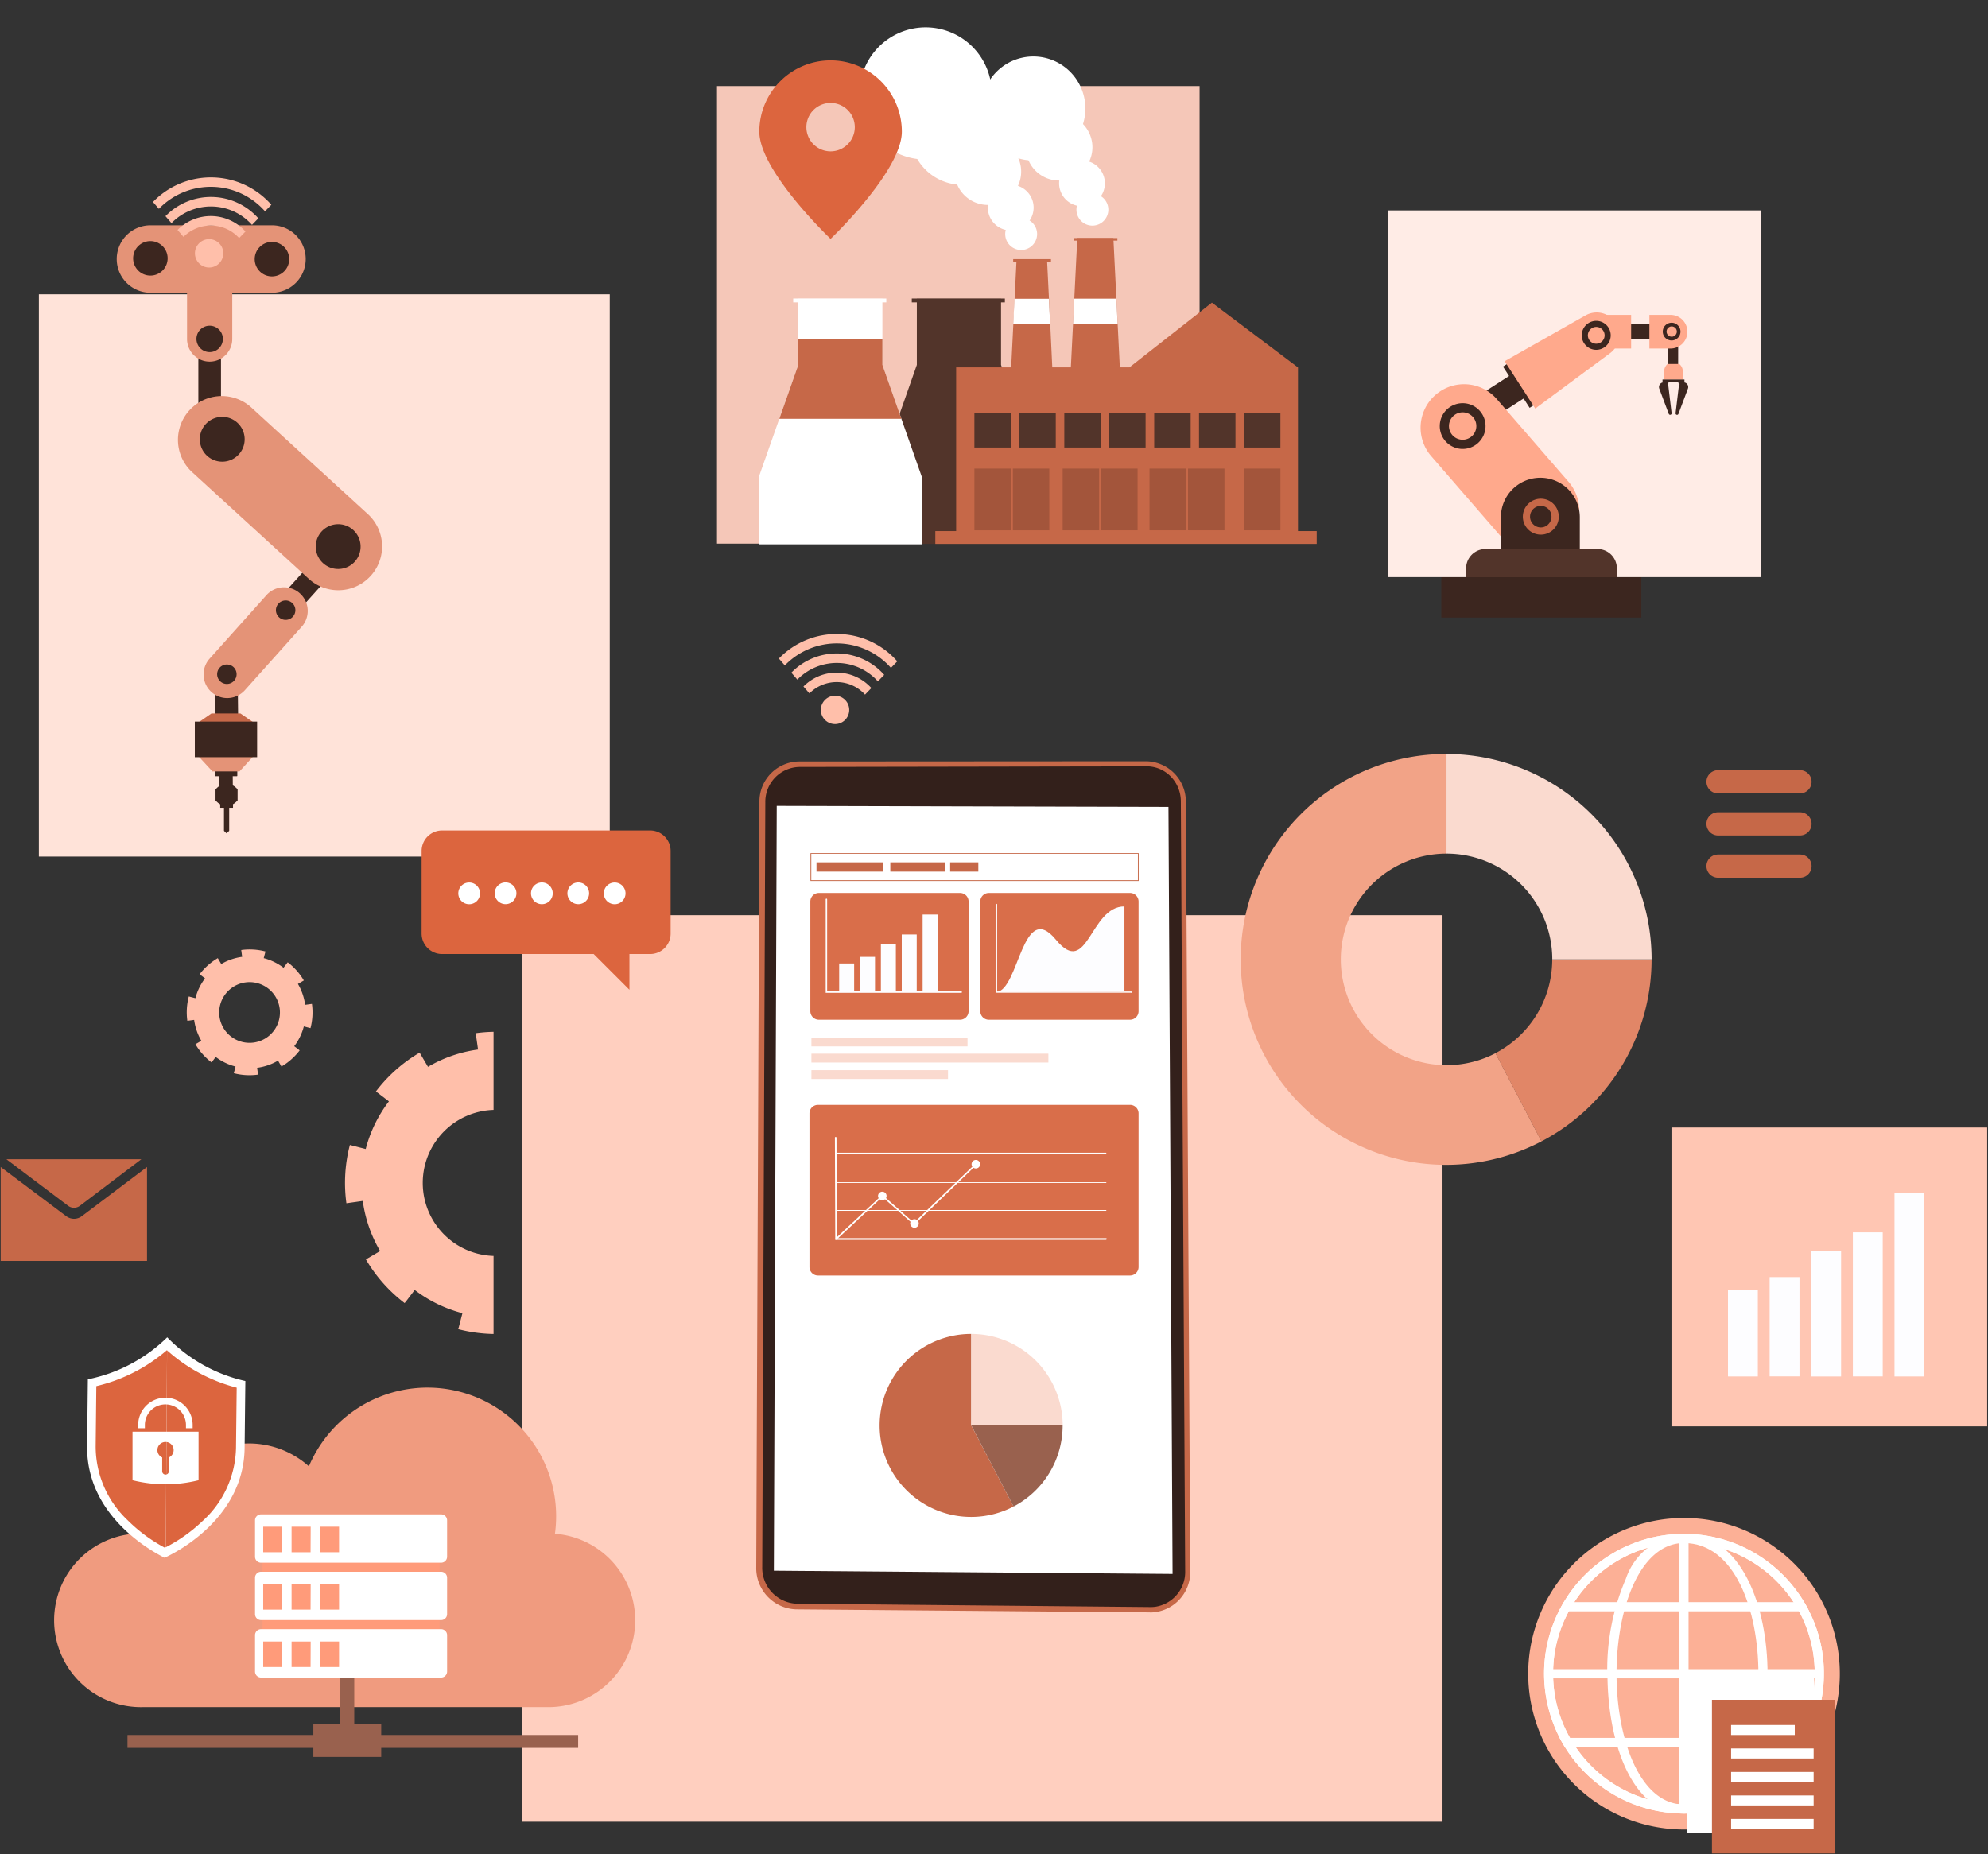 <svg xmlns="http://www.w3.org/2000/svg" xmlns:xlink="http://www.w3.org/1999/xlink" width="85.644" height="79.895" viewBox="0 0 85.644 79.895">
  <rect x="0" y="0" width="85.644" height="79.895" fill="#333333" stroke="none"/>
  <defs>
    <clipPath id="clip-path">
      <rect id="Rectangle_56158" data-name="Rectangle 56158" width="85.643" height="79.895" transform="translate(-0.001 0.231)" fill="#fff"/>
    </clipPath>
  </defs>
  <g id="Complete_automation_of_property_brokerage" data-name="Complete automation of property brokerage" transform="translate(0.001 -0.231)" clip-path="url(#clip-path)">
    <path id="Path_101043" data-name="Path 101043" d="M85.128,79.966H45.477v39.061H85.128Z" transform="translate(-22.985 -40.299)" fill="#ffcfbf"/>
    <path id="Path_101044" data-name="Path 101044" d="M82.84,103.23,67.585,103.1a1.774,1.774,0,0,1-1.716-1.817l.137-32.98a1.723,1.723,0,0,1,1.7-1.737l14.959-.009A1.735,1.735,0,0,1,84.377,68.3l.19,33.134a1.745,1.745,0,0,1-1.727,1.8Z" transform="translate(-33.291 -33.522)" fill="#c66848"/>
    <path id="Path_101045" data-name="Path 101045" d="M83.314,103.215a1.559,1.559,0,0,1-.192.011l-15.25-.145a1.547,1.547,0,0,1-1.481-1.589l.133-32.945a1.5,1.5,0,0,1,1.465-1.521L82.946,67l.07,0a1.451,1.451,0,0,1,.99.454,1.528,1.528,0,0,1,.419,1.05l.187,33.167A1.515,1.515,0,0,1,83.314,103.215Z" transform="translate(-33.555 -33.747)" fill="#33201b"/>
    <path id="Path_101046" data-name="Path 101046" d="M84.4,70.488l.177,33.052L67.4,103.4l.124-32.955Z" transform="translate(-34.063 -35.488)" fill="#fff"/>
    <path id="Path_101047" data-name="Path 101047" d="M84.314,96.489H70.872a.368.368,0,0,0-.368.368v6.618a.368.368,0,0,0,.368.368H84.314a.368.368,0,0,0,.368-.368V96.857A.368.368,0,0,0,84.314,96.489Z" transform="translate(-35.633 -48.65)" fill="#d96e4a"/>
    <path id="Path_101048" data-name="Path 101048" d="M84.432,100.7H72.8a.017.017,0,0,1,0-.035H84.432a.017.017,0,0,1,0,.035Z" transform="translate(-36.787 -50.762)" fill="#fff"/>
    <path id="Path_101049" data-name="Path 101049" d="M84.432,105.687H72.8a.017.017,0,1,1,0-.034H84.432a.017.017,0,1,1,0,.034Z" transform="translate(-36.787 -53.281)" fill="#fff"/>
    <path id="Path_101050" data-name="Path 101050" d="M84.432,103.26H72.8a.017.017,0,0,1-.017-.017.017.017,0,0,1,.017-.017H84.432a.017.017,0,0,1,.017.017A.017.017,0,0,1,84.432,103.26Z" transform="translate(-36.787 -52.055)" fill="#fff"/>
    <path id="Path_101051" data-name="Path 101051" d="M84.4,103.722H72.736l-.015-4.4a.034.034,0,0,1,.068,0l.014,4.328H84.4a.034.034,0,1,1,0,.068Z" transform="translate(-36.754 -50.066)" fill="#fff"/>
    <path id="Path_101052" data-name="Path 101052" d="M78.787,101.619l-2.645,2.543-1.363-1.206-2.016,1.883a.035.035,0,0,0,0,.048.034.034,0,0,0,.048,0l1.97-1.84,1.364,1.206,2.644-2.541v-.095Z" transform="translate(-36.77 -51.242)" fill="#fff"/>
    <path id="Path_101053" data-name="Path 101053" d="M76.846,104.237a.184.184,0,1,1-.184-.184A.184.184,0,0,1,76.846,104.237Z" transform="translate(-38.653 -52.473)" fill="#fff"/>
    <path id="Path_101054" data-name="Path 101054" d="M79.648,106.631a.184.184,0,1,1-.184-.183A.184.184,0,0,1,79.648,106.631Z" transform="translate(-40.069 -53.683)" fill="#fff"/>
    <path id="Path_101055" data-name="Path 101055" d="M84.994,101.47a.184.184,0,1,1-.184-.183A.184.184,0,0,1,84.994,101.47Z" transform="translate(-42.771 -51.075)" fill="#fff"/>
    <path id="Path_101056" data-name="Path 101056" d="M77.03,78.028H70.949a.368.368,0,0,0-.368.368v4.727a.368.368,0,0,0,.368.368H77.03a.368.368,0,0,0,.368-.368V78.4A.368.368,0,0,0,77.03,78.028Z" transform="translate(-35.672 -39.319)" fill="#d96e4a"/>
    <path id="Path_101057" data-name="Path 101057" d="M77.759,82.581H71.919V78.554a.031.031,0,1,1,.062,0v3.965h5.778a.031.031,0,1,1,0,.062Z" transform="translate(-36.349 -39.569)" fill="#fdfdff"/>
    <path id="Path_101058" data-name="Path 101058" d="M73.739,84.171h-.645V85.4h.645Z" transform="translate(-36.943 -42.424)" fill="#fdfdff"/>
    <path id="Path_101059" data-name="Path 101059" d="M75.556,83.6h-.645v1.514h.645Z" transform="translate(-37.861 -42.137)" fill="#fdfdff"/>
    <path id="Path_101060" data-name="Path 101060" d="M77.372,82.451h-.645v2.084h.645Z" transform="translate(-38.779 -41.555)" fill="#fdfdff"/>
    <path id="Path_101061" data-name="Path 101061" d="M79.19,81.646h-.645v2.482h.645Z" transform="translate(-39.698 -41.148)" fill="#fdfdff"/>
    <path id="Path_101062" data-name="Path 101062" d="M81.007,79.91h-.645v3.34h.645Z" transform="translate(-40.616 -40.271)" fill="#fdfdff"/>
    <path id="Path_101063" data-name="Path 101063" d="M91.836,78.028H85.755a.368.368,0,0,0-.368.368v4.727a.368.368,0,0,0,.368.368h6.082a.368.368,0,0,0,.368-.368V78.4A.368.368,0,0,0,91.836,78.028Z" transform="translate(-43.156 -39.319)" fill="#d96e4a"/>
    <path id="Path_101064" data-name="Path 101064" d="M92.566,82.8h-5.84V79a.031.031,0,1,1,.062,0v3.746h5.778a.031.031,0,1,1,0,.062Z" transform="translate(-43.832 -39.792)" fill="#fdfdff"/>
    <path id="Path_101065" data-name="Path 101065" d="M86.788,82.892c.978-.085,1.115-4.019,2.566-2.255,1.379,1.675,1.452-1.436,2.95-1.436v3.657Z" transform="translate(-43.864 -39.912)" fill="#fdfdff"/>
    <path id="Path_101066" data-name="Path 101066" d="M84.733,75.755H70.594v-1.2H84.733Zm-14.105-.034H84.7V74.585H70.628Z" transform="translate(-35.679 -37.562)" fill="#c66848"/>
    <path id="Path_101067" data-name="Path 101067" d="M79.894,75.36H77.547v.4h2.347Z" transform="translate(-39.193 -37.971)" fill="#c66848"/>
    <path id="Path_101068" data-name="Path 101068" d="M83.974,75.36H82.76v.4h1.214Z" transform="translate(-41.828 -37.971)" fill="#c66848"/>
    <path id="Path_101069" data-name="Path 101069" d="M73.986,75.36H71.119v.4h2.867Z" transform="translate(-35.945 -37.971)" fill="#c66848"/>
    <path id="Path_101070" data-name="Path 101070" d="M77.4,90.627H70.675v.381H77.4Z" transform="translate(-35.72 -45.687)" fill="#fadacf"/>
    <path id="Path_101071" data-name="Path 101071" d="M76.56,93.467H70.675v.381H76.56Z" transform="translate(-35.72 -47.123)" fill="#fadacf"/>
    <path id="Path_101072" data-name="Path 101072" d="M80.884,92.029H70.675v.381H80.884Z" transform="translate(-35.72 -46.395)" fill="#fadacf"/>
    <path id="Path_101073" data-name="Path 101073" d="M80.563,116.446h-.006a3.943,3.943,0,1,0,1.829,7.437l-1.823-3.494v-3.943Z" transform="translate(-38.722 -58.736)" fill="#c66848"/>
    <path id="Path_101074" data-name="Path 101074" d="M86.421,127.913a3.942,3.942,0,0,0,2.114-3.494H84.6Z" transform="translate(-42.757 -62.766)" fill="#99614e"/>
    <path id="Path_101075" data-name="Path 101075" d="M84.6,116.446v3.943h3.937A3.943,3.943,0,0,0,84.6,116.446Z" transform="translate(-42.757 -58.736)" fill="#fadacf"/>
    <path id="Path_101076" data-name="Path 101076" d="M72.11,62.067a.611.611,0,1,0-.611-.611A.611.611,0,0,0,72.11,62.067Z" transform="translate(-36.137 -30.635)" fill="#ffbfaa"/>
    <path id="Path_101077" data-name="Path 101077" d="M68.1,56.826l-.259-.3a3.468,3.468,0,0,1,5.1.12l-.273.282a3.111,3.111,0,0,0-4.57-.107Z" transform="translate(-34.287 -27.918)" fill="#ffbfaa"/>
    <path id="Path_101078" data-name="Path 101078" d="M69.187,58.3l-.259-.3a2.727,2.727,0,0,1,4,.093l-.273.282a2.37,2.37,0,0,0-3.464-.08Z" transform="translate(-34.837 -28.784)" fill="#ffbfaa"/>
    <path id="Path_101079" data-name="Path 101079" d="M70.241,59.735l-.259-.3a2.01,2.01,0,0,1,2.926.067l-.273.282a1.653,1.653,0,0,0-2.393-.054Z" transform="translate(-35.37 -29.622)" fill="#ffbfaa"/>
    <path id="Path_101080" data-name="Path 101080" d="M136.961,18.564H120.922v15.8h16.039Z" transform="translate(-61.115 -9.266)" fill="#ffece6"/>
    <path id="Path_101081" data-name="Path 101081" d="M145.735,29.131H145.3v2h.432Z" transform="translate(-73.438 -14.606)" fill="#3c261f"/>
    <path id="Path_101082" data-name="Path 101082" d="M145.6,31.939H145.1a.4.4,0,0,0-.147.31v.366l.8,0v-.366A.4.4,0,0,0,145.6,31.939Z" transform="translate(-73.259 -16.025)" fill="#ffa98c"/>
    <path id="Path_101083" data-name="Path 101083" d="M144.708,33.546a.2.2,0,0,0-.19.274l.407,1.084a.064.064,0,0,0,.123-.03l-.138-1.15A.2.2,0,0,0,144.708,33.546Z" transform="translate(-73.035 -16.838)" fill="#3c261f"/>
    <path id="Path_101084" data-name="Path 101084" d="M146.288,33.546a.2.2,0,0,1,.19.274l-.407,1.084a.064.064,0,0,1-.072.04.064.064,0,0,1-.051-.07l.138-1.15A.2.2,0,0,1,146.288,33.546Z" transform="translate(-73.764 -16.838)" fill="#3c261f"/>
    <path id="Path_101085" data-name="Path 101085" d="M145.755,33.3h-.945v.115h.945Z" transform="translate(-73.189 -16.715)" fill="#3c261f"/>
    <path id="Path_101086" data-name="Path 101086" d="M145.141,33.464a.092.092,0,1,1-.092-.092A.092.092,0,0,1,145.141,33.464Z" transform="translate(-73.263 -16.749)" fill="#3c261f"/>
    <path id="Path_101087" data-name="Path 101087" d="M146.378,33.464a.092.092,0,1,1-.092-.092A.092.092,0,0,1,146.378,33.464Z" transform="translate(-73.888 -16.749)" fill="#3c261f"/>
    <path id="Path_101088" data-name="Path 101088" d="M143.626,28.461h-2.057v.662h2.057Z" transform="translate(-71.551 -14.268)" fill="#3c261f"/>
    <path id="Path_101089" data-name="Path 101089" d="M139.973,29.114h-1.332a.725.725,0,0,1,0-1.449h1.332Z" transform="translate(-69.704 -13.865)" fill="#ffa98c"/>
    <path id="Path_101090" data-name="Path 101090" d="M144.606,29.114h-.939V27.665h.939a.725.725,0,0,1,0,1.449Z" transform="translate(-72.611 -13.865)" fill="#ffa98c"/>
    <path id="Path_101091" data-name="Path 101091" d="M145.37,29.08a.382.382,0,1,1,.2-.5A.382.382,0,0,1,145.37,29.08Zm-.233-.556a.221.221,0,1,0,.289.119A.222.222,0,0,0,145.137,28.523Z" transform="translate(-73.205 -14.21)" fill="#3c261f"/>
    <path id="Path_101092" data-name="Path 101092" d="M132.432,33.462l-1.148-1.778-.371.24,1.148,1.778Z" transform="translate(-66.165 -15.897)" fill="#3c261f"/>
    <path id="Path_101093" data-name="Path 101093" d="M126.53,34.717a.577.577,0,0,1,.173-.8l2.969-1.911.624.97-2.969,1.911a.577.577,0,0,1-.8-.173Z" transform="translate(-63.904 -16.06)" fill="#3c261f"/>
    <path id="Path_101094" data-name="Path 101094" d="M132.374,31.608l3.212-2.378A.972.972,0,0,0,134.53,27.6l-3.473,1.966,1.318,2.039Z" transform="translate(-66.238 -13.771)" fill="#ffa98c"/>
    <path id="Path_101095" data-name="Path 101095" d="M138.739,29.333a.624.624,0,1,1,.184-.863A.625.625,0,0,1,138.739,29.333Zm-.536-.826a.361.361,0,1,0,.5.106A.361.361,0,0,0,138.2,28.507Z" transform="translate(-69.634 -14.129)" fill="#3c261f"/>
    <path id="Path_101096" data-name="Path 101096" d="M129.936,40.569a1.873,1.873,0,0,1-2.642-.188l-3.075-3.547a1.873,1.873,0,1,1,2.83-2.454l3.075,3.547A1.873,1.873,0,0,1,129.936,40.569Z" transform="translate(-62.55 -16.933)" fill="#ffa98c"/>
    <path id="Path_101097" data-name="Path 101097" d="M125.748,35.6a.986.986,0,1,0,1.391.1A.986.986,0,0,0,125.748,35.6Zm1.032,1.19a.59.59,0,1,1,.059-.832A.59.59,0,0,1,126.78,36.791Z" transform="translate(-63.383 -17.755)" fill="#3c261f"/>
    <path id="Path_101098" data-name="Path 101098" d="M132.431,41.855a1.7,1.7,0,0,1,1.7,1.7v1.46h-3.4v-1.46A1.7,1.7,0,0,1,132.431,41.855Z" transform="translate(-66.073 -21.037)" fill="#3c261f"/>
    <path id="Path_101099" data-name="Path 101099" d="M132.911,43.87a.774.774,0,1,0,1.092.078A.774.774,0,0,0,132.911,43.87Zm.81.934a.463.463,0,1,1,.046-.653A.463.463,0,0,1,133.721,44.8Z" transform="translate(-67.04 -21.96)" fill="#c66848"/>
    <path id="Path_101100" data-name="Path 101100" d="M134.191,49.813H127.7V48.9a.832.832,0,0,1,.831-.831h4.832a.832.832,0,0,1,.831.831Z" transform="translate(-64.54 -24.18)" fill="#52342a"/>
    <path id="Path_101101" data-name="Path 101101" d="M134.158,50.514H125.54v1.741h8.618Z" transform="translate(-63.449 -25.413)" fill="#3c261f"/>
    <path id="Path_101102" data-name="Path 101102" d="M152.665,68.33h-3.529a.5.5,0,0,1,0-1h3.529a.5.5,0,0,1,0,1Z" transform="translate(-75.122 -33.912)" fill="#c66848"/>
    <path id="Path_101103" data-name="Path 101103" d="M152.665,72h-3.529a.5.5,0,0,1,0-1h3.529a.5.5,0,0,1,0,1Z" transform="translate(-75.122 -35.769)" fill="#c66848"/>
    <path id="Path_101104" data-name="Path 101104" d="M152.665,75.678h-3.529a.5.5,0,0,1,0-1h3.529a.5.5,0,0,1,0,1Z" transform="translate(-75.122 -37.626)" fill="#c66848"/>
    <path id="Path_101105" data-name="Path 101105" d="M121.024,82.613a8.851,8.851,0,1,1-4.1-16.692h.013v4.292a4.558,4.558,0,1,0,2.108,8.6l1.983,3.8Z" transform="translate(-54.619 -33.2)" fill="#f2a387"/>
    <path id="Path_101106" data-name="Path 101106" d="M136.982,83.815a8.849,8.849,0,0,1-4.746,7.842l-1.983-3.8a4.557,4.557,0,0,0,2.449-4.042h4.279Z" transform="translate(-65.832 -42.244)" fill="#e18667"/>
    <path id="Path_101107" data-name="Path 101107" d="M134.828,74.771h-4.279a4.558,4.558,0,0,0-4.558-4.558V65.921A8.85,8.85,0,0,1,134.828,74.771Z" transform="translate(-63.677 -33.2)" fill="#fadacf"/>
    <path id="Path_101108" data-name="Path 101108" d="M159.19,98.462h-13.6v12.878h13.6Z" transform="translate(-73.583 -49.647)" fill="#ffc6b3"/>
    <path id="Path_101109" data-name="Path 101109" d="M151.8,112.638h-1.286v3.716H151.8Z" transform="translate(-76.073 -56.812)" fill="#fdfdff"/>
    <path id="Path_101110" data-name="Path 101110" d="M155.426,111.5H154.14v4.277h1.286Z" transform="translate(-77.904 -56.239)" fill="#fdfdff"/>
    <path id="Path_101111" data-name="Path 101111" d="M159.05,109.208h-1.286v5.413h1.286Z" transform="translate(-79.736 -55.078)" fill="#fdfdff"/>
    <path id="Path_101112" data-name="Path 101112" d="M162.675,107.6h-1.286v6.207h1.286Z" transform="translate(-81.568 -54.267)" fill="#fdfdff"/>
    <path id="Path_101113" data-name="Path 101113" d="M166.3,104.142h-1.286v7.918H166.3Z" transform="translate(-83.399 -52.518)" fill="#fdfdff"/>
    <path id="Path_101114" data-name="Path 101114" d="M139.822,145.906a6.712,6.712,0,1,0-6.712-6.712A6.712,6.712,0,0,0,139.822,145.906Z" transform="translate(-67.275 -66.841)" fill="#fcb096"/>
    <path id="Path_101115" data-name="Path 101115" d="M145.912,137.2q-.1-.2-.216-.393a6.028,6.028,0,0,0-5.117-2.94h-.106a6.027,6.027,0,0,0-5.126,2.94c-.077.128-.149.259-.216.393a5.989,5.989,0,0,0-.636,2.692,6.08,6.08,0,0,0,.671,2.762c.069.134.144.266.223.394a6.028,6.028,0,0,0,5.079,2.87h.111a6.027,6.027,0,0,0,5.074-2.87q.119-.192.224-.394a5.993,5.993,0,0,0,.671-2.762,5.9,5.9,0,0,0-.636-2.692Zm-.483,5.454q-.114.2-.244.393a5.656,5.656,0,0,1-2.869,2.184h0a5.577,5.577,0,0,1-1.6.289l-.146,0h-.1l-.152,0a5.594,5.594,0,0,1-1.374-.219,5.658,5.658,0,0,1-3.093-2.254q-.13-.191-.244-.394a5.585,5.585,0,0,1-.721-2.565c0-.065,0-.131,0-.2s0-.132,0-.2a5.591,5.591,0,0,1,.682-2.5c.074-.135.153-.266.237-.393a5.62,5.62,0,0,1,4.514-2.544l.152,0h.1c.049,0,.1,0,.145,0a5.577,5.577,0,0,1,1.6.289h0a5.656,5.656,0,0,1,2.916,2.254q.126.191.237.393a5.605,5.605,0,0,1,.682,2.5c0,.065,0,.131,0,.2s0,.132,0,.2a5.591,5.591,0,0,1-.721,2.565Z" transform="translate(-67.976 -67.542)" fill="#fff"/>
    <path id="Path_101116" data-name="Path 101116" d="M146.551,145.655H134.893v.394h11.658Z" transform="translate(-68.177 -73.499)" fill="#fff"/>
    <path id="Path_101117" data-name="Path 101117" d="M146.562,140.208H135.781q.1-.2.216-.394h10.349q.116.192.216.394Z" transform="translate(-68.625 -70.547)" fill="#fff"/>
    <path id="Path_101118" data-name="Path 101118" d="M146.562,151.637c-.07.134-.144.266-.224.393H136.075c-.079-.128-.153-.259-.223-.393Z" transform="translate(-68.661 -76.522)" fill="#fff"/>
    <path id="Path_101119" data-name="Path 101119" d="M145.912,137.2c-.067-.135-.139-.265-.216-.394a6.028,6.028,0,0,0-5.117-2.94h-.106a6.027,6.027,0,0,0-5.126,2.94q-.116.192-.216.394a5.985,5.985,0,0,0-.636,2.692,6.078,6.078,0,0,0,.671,2.762c.069.135.144.266.223.394a6.029,6.029,0,0,0,5.079,2.871h.111a6.027,6.027,0,0,0,5.074-2.871q.119-.192.224-.394a5.991,5.991,0,0,0,.671-2.762,5.893,5.893,0,0,0-.636-2.692Zm-.483,5.454q-.114.2-.244.394a5.659,5.659,0,0,1-2.869,2.184h0a5.594,5.594,0,0,1-1.6.289l-.146,0h-.1l-.152,0a5.618,5.618,0,0,1-4.467-2.474q-.13-.191-.244-.394a5.585,5.585,0,0,1-.721-2.565c0-.065,0-.131,0-.2s0-.132,0-.2a5.587,5.587,0,0,1,.682-2.5q.111-.2.237-.394a5.624,5.624,0,0,1,4.514-2.544l.152,0h.1c.049,0,.1,0,.145,0a5.611,5.611,0,0,1,1.6.289h0a5.659,5.659,0,0,1,2.916,2.254q.126.191.237.394a5.6,5.6,0,0,1,.682,2.5c0,.065,0,.131,0,.2s0,.132,0,.2a5.593,5.593,0,0,1-.721,2.565Z" transform="translate(-67.976 -67.542)" fill="#fff"/>
    <path id="Path_101120" data-name="Path 101120" d="M146.676,134.267h-.394v11.658h.394Z" transform="translate(-73.933 -67.743)" fill="#fff"/>
    <path id="Path_101121" data-name="Path 101121" d="M140,139.895a9.827,9.827,0,0,1,.8-4.092,2.844,2.844,0,0,1,2.508-1.934v.393c-1.91,0-2.91,2.834-2.91,5.633s1,5.633,2.91,5.633v.393c-2.27,0-3.3-3.124-3.3-6.026Z" transform="translate(-70.758 -67.542)" fill="#fff"/>
    <path id="Path_101122" data-name="Path 101122" d="M146.679,145.921v-.394c2.2,0,3.206-2.92,3.206-5.633s-1-5.632-3.206-5.632v-.394c2.473,0,3.6,3.124,3.6,6.026S149.152,145.921,146.679,145.921Z" transform="translate(-74.133 -67.541)" fill="#fff"/>
    <path id="Path_101123" data-name="Path 101123" d="M152.407,152.958h-5.481v-6.8h5.481Z" transform="translate(-74.258 -73.754)" fill="#fff"/>
    <path id="Path_101124" data-name="Path 101124" d="M149.115,154.941h5.3V148.32h-5.3Z" transform="translate(-75.364 -74.846)" fill="#c66848"/>
    <path id="Path_101125" data-name="Path 101125" d="M150.783,150.948h2.743v-.43h-2.743Z" transform="translate(-76.208 -75.956)" fill="#fff"/>
    <path id="Path_101126" data-name="Path 101126" d="M150.784,152.994h3.555v-.431h-3.555Z" transform="translate(-76.208 -76.99)" fill="#fff"/>
    <path id="Path_101127" data-name="Path 101127" d="M150.784,155.039h3.555v-.43h-3.555Z" transform="translate(-76.208 -78.024)" fill="#fff"/>
    <path id="Path_101128" data-name="Path 101128" d="M150.784,157.084h3.555v-.43h-3.555Z" transform="translate(-76.208 -79.058)" fill="#fff"/>
    <path id="Path_101129" data-name="Path 101129" d="M150.784,159.13h3.555v-.43h-3.555Z" transform="translate(-76.208 -80.092)" fill="#fff"/>
    <path id="Path_101130" data-name="Path 101130" d="M83.241,7.73H62.45V27.446H83.241Z" transform="translate(-31.563 -3.79)" fill="#f5c7b8"/>
    <path id="Path_101131" data-name="Path 101131" d="M83.445,36.822V33.949l-1.7-4.84V26.26H78.118v2.849l-1.7,4.84v2.873Z" transform="translate(-38.621 -13.155)" fill="#52342a"/>
    <path id="Path_101132" data-name="Path 101132" d="M83.427,26.238h-4.01v.167h4.01Z" transform="translate(-40.138 -13.144)" fill="#52342a"/>
    <path id="Path_101133" data-name="Path 101133" d="M98.008,36.556V29.391L94.3,26.6l-3.554,2.789H83.281v7.165Z" transform="translate(-42.091 -13.328)" fill="#c66848"/>
    <path id="Path_101134" data-name="Path 101134" d="M86.441,36.227H84.871v1.482h1.571Z" transform="translate(-42.895 -18.193)" fill="#52342a"/>
    <path id="Path_101135" data-name="Path 101135" d="M90.355,36.227h-1.57v1.482h1.57Z" transform="translate(-44.873 -18.193)" fill="#52342a"/>
    <path id="Path_101136" data-name="Path 101136" d="M86.441,41.057H84.871v2.659h1.571Z" transform="translate(-42.895 -20.634)" fill="#a3553b"/>
    <path id="Path_101137" data-name="Path 101137" d="M89.791,41.057H88.221v2.659h1.571Z" transform="translate(-44.588 -20.634)" fill="#a3553b"/>
    <path id="Path_101138" data-name="Path 101138" d="M94.132,41.057H92.561v2.659h1.571Z" transform="translate(-46.782 -20.634)" fill="#a3553b"/>
    <path id="Path_101139" data-name="Path 101139" d="M97.482,41.057H95.911v2.659h1.571Z" transform="translate(-48.475 -20.634)" fill="#a3553b"/>
    <path id="Path_101140" data-name="Path 101140" d="M101.7,41.057h-1.571v2.659H101.7Z" transform="translate(-50.608 -20.634)" fill="#a3553b"/>
    <path id="Path_101141" data-name="Path 101141" d="M105.051,41.057h-1.57v2.659h1.57Z" transform="translate(-52.301 -20.634)" fill="#a3553b"/>
    <path id="Path_101142" data-name="Path 101142" d="M109.924,41.057h-1.571v2.659h1.571Z" transform="translate(-54.763 -20.634)" fill="#a3553b"/>
    <path id="Path_101143" data-name="Path 101143" d="M94.268,36.227H92.7v1.482h1.57Z" transform="translate(-46.851 -18.193)" fill="#52342a"/>
    <path id="Path_101144" data-name="Path 101144" d="M98.181,36.227h-1.57v1.482h1.57Z" transform="translate(-48.829 -18.193)" fill="#52342a"/>
    <path id="Path_101145" data-name="Path 101145" d="M102.1,36.227h-1.57v1.482h1.57Z" transform="translate(-50.807 -18.193)" fill="#52342a"/>
    <path id="Path_101146" data-name="Path 101146" d="M106.008,36.227h-1.57v1.482h1.57Z" transform="translate(-52.784 -18.193)" fill="#52342a"/>
    <path id="Path_101147" data-name="Path 101147" d="M109.922,36.227h-1.57v1.482h1.57Z" transform="translate(-54.762 -18.193)" fill="#52342a"/>
    <path id="Path_101148" data-name="Path 101148" d="M95.383,26.852H93.243l.108-2.163.055-1.1.13-2.609H95.09l.13,2.609.055,1.1Z" transform="translate(-47.126 -10.489)" fill="#c66848"/>
    <path id="Path_101149" data-name="Path 101149" d="M89.841,27.788h-1.8l.108-2.163.055-1.1.084-1.693h1.312l.084,1.693.055,1.1Z" transform="translate(-44.495 -11.425)" fill="#c66848"/>
    <path id="Path_101150" data-name="Path 101150" d="M95.419,20.972H93.551v.11h1.868Z" transform="translate(-47.282 -10.483)" fill="#c66848"/>
    <path id="Path_101151" data-name="Path 101151" d="M89.878,22.807H88.251v.11h1.628Z" transform="translate(-44.603 -11.41)" fill="#c66848"/>
    <path id="Path_101152" data-name="Path 101152" d="M97.9,46.5H81.469v.552H97.9Z" transform="translate(-41.176 -23.384)" fill="#c66848"/>
    <path id="Path_101153" data-name="Path 101153" d="M73.118,36.841V33.949l-.884-2.515-.819-2.325V26.26H67.791v2.849l-.818,2.325-.885,2.515v2.891Z" transform="translate(-33.402 -13.155)" fill="#fff"/>
    <path id="Path_101154" data-name="Path 101154" d="M73.1,26.238H69.09v.167H73.1Z" transform="translate(-34.919 -13.144)" fill="#fff"/>
    <path id="Path_101155" data-name="Path 101155" d="M73.138,33.219H67.877l.818-2.325v-1.1H72.32v1.1Z" transform="translate(-34.306 -14.94)" fill="#c66848"/>
    <path id="Path_101156" data-name="Path 101156" d="M89.789,26.259l.055,1.1h-1.59l.055-1.1Z" transform="translate(-44.605 -13.155)" fill="#fff"/>
    <path id="Path_101157" data-name="Path 101157" d="M95.385,27.355H93.461l.055-1.1H95.33Z" transform="translate(-47.237 -13.155)" fill="#fff"/>
    <path id="Path_101158" data-name="Path 101158" d="M94.933,18.281a.687.687,0,1,0-.972,0A.687.687,0,0,0,94.933,18.281Z" transform="translate(-47.387 -8.53)" fill="#fff"/>
    <path id="Path_101159" data-name="Path 101159" d="M94.147,15.572a.986.986,0,1,0-1.288.534A.986.986,0,0,0,94.147,15.572Z" transform="translate(-46.624 -7.064)" fill="#fff"/>
    <path id="Path_101160" data-name="Path 101160" d="M91.8,12.611a1.434,1.434,0,1,0-2.028,0A1.434,1.434,0,0,0,91.8,12.611Z" transform="translate(-45.159 -5.02)" fill="#fff"/>
    <path id="Path_101161" data-name="Path 101161" d="M88.24,9.575a2.241,2.241,0,1,0-2.7-1.666A2.241,2.241,0,0,0,88.24,9.575Z" transform="translate(-43.205 -2.488)" fill="#fff"/>
    <path id="Path_101162" data-name="Path 101162" d="M88.242,20.606a.687.687,0,1,0-.687-.687A.687.687,0,0,0,88.242,20.606Z" transform="translate(-44.251 -9.603)" fill="#fff"/>
    <path id="Path_101163" data-name="Path 101163" d="M87.03,18.3a.986.986,0,1,0-.986-.986A.986.986,0,0,0,87.03,18.3Z" transform="translate(-43.488 -8.138)" fill="#fff"/>
    <path id="Path_101164" data-name="Path 101164" d="M85.594,14.733a1.434,1.434,0,1,0-2.028,0A1.434,1.434,0,0,0,85.594,14.733Z" transform="translate(-42.023 -6.092)" fill="#fff"/>
    <path id="Path_101165" data-name="Path 101165" d="M81.521,11.754a2.241,2.241,0,1,0-2.241-2.24A2.24,2.24,0,0,0,81.521,11.754Z" transform="translate(-40.069 -3.559)" fill="#fff"/>
    <path id="Path_101166" data-name="Path 101166" d="M79.73,7.477a2.848,2.848,0,1,0-4.027,0A2.848,2.848,0,0,0,79.73,7.477Z" transform="translate(-37.84 -1.205)" fill="#fff"/>
    <path id="Path_101167" data-name="Path 101167" d="M69.208,5.491a3.07,3.07,0,0,0-3.07,3.07c0,1.7,3.07,4.621,3.07,4.621s3.07-2.925,3.07-4.621A3.071,3.071,0,0,0,69.208,5.491Zm0,3.92a1.043,1.043,0,1,1,1.043-1.043A1.043,1.043,0,0,1,69.208,9.411Z" transform="translate(-33.427 -2.658)" fill="#dc653e"/>
    <path id="Path_101168" data-name="Path 101168" d="M27.977,25.871H3.384V50.1H27.977Z" transform="translate(-1.71 -12.959)" fill="#ffe3d9"/>
    <path id="Path_101169" data-name="Path 101169" d="M16.854,19.86H11.619a1.453,1.453,0,1,0,0,2.906h5.235a1.453,1.453,0,0,0,0-2.906Z" transform="translate(-5.138 -9.921)" fill="#e49377"/>
    <path id="Path_101170" data-name="Path 101170" d="M18.25,29.376h-.975v4.353h.975Z" transform="translate(-8.731 -14.73)" fill="#3c261f"/>
    <path id="Path_101171" data-name="Path 101171" d="M25.28,47.994l-2.915,3.233.724.653L26,48.647Z" transform="translate(-11.304 -24.14)" fill="#3c261f"/>
    <path id="Path_101172" data-name="Path 101172" d="M19.692,57.96l-.975.011.032,2.923.975-.011Z" transform="translate(-9.46 -29.177)" fill="#3c261f"/>
    <path id="Path_101173" data-name="Path 101173" d="M18.239,22.395a.974.974,0,1,0-1.948,0v3.153a.974.974,0,0,0,1.948,0Z" transform="translate(-8.234 -10.709)" fill="#e49377"/>
    <path id="Path_101174" data-name="Path 101174" d="M17.457,28.651a.569.569,0,1,0,.748.3A.57.57,0,0,0,17.457,28.651Z" transform="translate(-8.65 -14.34)" fill="#3c261f"/>
    <path id="Path_101175" data-name="Path 101175" d="M12.052,21.293a.743.743,0,1,0,.973.4A.744.744,0,0,0,12.052,21.293Z" transform="translate(-5.861 -10.616)" fill="#3c261f"/>
    <path id="Path_101176" data-name="Path 101176" d="M22.633,21.369a.743.743,0,1,0,.977.388A.744.744,0,0,0,22.633,21.369Z" transform="translate(-11.213 -10.653)" fill="#3c261f"/>
    <path id="Path_101177" data-name="Path 101177" d="M21.13,42.608l-5.018-4.591a1.888,1.888,0,1,1,2.549-2.786l5.018,4.591a1.888,1.888,0,0,1-2.549,2.786Z" transform="translate(-7.833 -17.439)" fill="#e49377"/>
    <path id="Path_101178" data-name="Path 101178" d="M18.7,36.6a.966.966,0,1,0,.583,1.235A.967.967,0,0,0,18.7,36.6Z" transform="translate(-8.8 -18.35)" fill="#3c261f"/>
    <path id="Path_101179" data-name="Path 101179" d="M28.778,45.949a.966.966,0,1,0,.6,1.228A.967.967,0,0,0,28.778,45.949Z" transform="translate(-13.897 -23.079)" fill="#3c261f"/>
    <path id="Path_101180" data-name="Path 101180" d="M21.959,53.1l-2.448,2.736a1.019,1.019,0,0,1-1.519-1.359l2.448-2.736A1.019,1.019,0,1,1,21.959,53.1Z" transform="translate(-8.963 -25.864)" fill="#e49377"/>
    <path id="Path_101181" data-name="Path 101181" d="M18.935,58.406a.419.419,0,1,0,.533-.259A.42.42,0,0,0,18.935,58.406Z" transform="translate(-9.558 -29.26)" fill="#3c261f"/>
    <path id="Path_101182" data-name="Path 101182" d="M24.055,52.824a.419.419,0,1,0,.533-.259A.42.42,0,0,0,24.055,52.824Z" transform="translate(-12.146 -26.438)" fill="#3c261f"/>
    <path id="Path_101183" data-name="Path 101183" d="M19.671,67.037h-.964v.4h.964Z" transform="translate(-9.455 -33.764)" fill="#3c261f"/>
    <path id="Path_101184" data-name="Path 101184" d="M19.675,67.507H19.1v.605h.58Z" transform="translate(-9.651 -34.002)" fill="#3c261f"/>
    <path id="Path_101185" data-name="Path 101185" d="M19.671,67.037h-.964v.4h.964Z" transform="translate(-9.455 -33.764)" fill="#3c261f"/>
    <path id="Path_101186" data-name="Path 101186" d="M19.725,68.759h0l-.072-.069a.582.582,0,0,0-.811,0l-.072.069h0v.479l.073.07a.581.581,0,0,0,.4.161h.005a.582.582,0,0,0,.4-.161l.073-.07v-.479Z" transform="translate(-9.486 -34.516)" fill="#3c261f"/>
    <path id="Path_101187" data-name="Path 101187" d="M19.73,69.824h-.551v.387h.551Z" transform="translate(-9.693 -35.173)" fill="#3c261f"/>
    <path id="Path_101188" data-name="Path 101188" d="M19.508,69.275v1.653l.109.107.116-.107V69.275Z" transform="translate(-9.86 -34.896)" fill="#3c261f"/>
    <path id="Path_101189" data-name="Path 101189" d="M19.059,66.778H17.895l-.6-.65h2.358Z" transform="translate(-8.743 -33.305)" fill="#e49377"/>
    <path id="Path_101190" data-name="Path 101190" d="M17.764,62.389h1.249l.64.441h-2.53Z" transform="translate(-8.655 -31.415)" fill="#c66848"/>
    <path id="Path_101191" data-name="Path 101191" d="M19.652,63.1H16.968v1.535h2.684Z" transform="translate(-8.576 -31.775)" fill="#3c261f"/>
    <path id="Path_101192" data-name="Path 101192" d="M17.591,22.29a.611.611,0,1,0-.611-.611A.611.611,0,0,0,17.591,22.29Z" transform="translate(-8.583 -10.532)" fill="#ffbfaa"/>
    <path id="Path_101193" data-name="Path 101193" d="M13.581,17.049l-.259-.3a3.468,3.468,0,0,1,5.1.12l-.273.282a3.111,3.111,0,0,0-4.57-.107Z" transform="translate(-6.733 -7.815)" fill="#ffbfaa"/>
    <path id="Path_101194" data-name="Path 101194" d="M14.67,18.527l-.259-.3a2.727,2.727,0,0,1,4,.093l-.273.282a2.37,2.37,0,0,0-3.464-.08Z" transform="translate(-7.283 -8.681)" fill="#ffbfaa"/>
    <path id="Path_101195" data-name="Path 101195" d="M15.723,19.958l-.259-.3a2.01,2.01,0,0,1,2.926.067l-.273.282a1.653,1.653,0,0,0-2.393-.054Z" transform="translate(-7.816 -9.518)" fill="#ffbfaa"/>
    <path id="Path_101196" data-name="Path 101196" d="M26.352,127.425a5.543,5.543,0,0,0-10.6-2.906A3.871,3.871,0,0,0,9.3,127.411H8.58a3.742,3.742,0,1,0,0,7.483h17.5a3.74,3.74,0,0,0,.276-7.469Z" transform="translate(-2.446 -61.104)" fill="#f09b7f"/>
    <path id="Path_101197" data-name="Path 101197" d="M20.869,148.847v-2.485h-.632v2.485H11.1v.557H30.515v-.557Z" transform="translate(-5.609 -73.856)" fill="#99614e"/>
    <path id="Path_101198" data-name="Path 101198" d="M30.494,132.167H22.867v6.9h7.627Z" transform="translate(-11.558 -66.682)" fill="#ff9b7a"/>
    <path id="Path_101199" data-name="Path 101199" d="M30.23,132.167H22.47a.257.257,0,0,0-.257.257v1.569a.257.257,0,0,0,.257.257h7.76a.257.257,0,0,0,.257-.257v-1.569A.257.257,0,0,0,30.23,132.167Z" transform="translate(-11.227 -66.682)" fill="#fff"/>
    <path id="Path_101200" data-name="Path 101200" d="M23.742,133.242h-.818v1.1h.818Z" transform="translate(-11.586 -67.225)" fill="#ff9b7a"/>
    <path id="Path_101201" data-name="Path 101201" d="M26.223,133.242H25.4v1.1h.818Z" transform="translate(-12.84 -67.225)" fill="#ff9b7a"/>
    <path id="Path_101202" data-name="Path 101202" d="M28.7,133.242h-.818v1.1H28.7Z" transform="translate(-14.094 -67.225)" fill="#ff9b7a"/>
    <path id="Path_101203" data-name="Path 101203" d="M30.23,137.167H22.47a.257.257,0,0,0-.257.257v1.569a.257.257,0,0,0,.257.257h7.76a.257.257,0,0,0,.257-.257v-1.569A.257.257,0,0,0,30.23,137.167Z" transform="translate(-11.227 -69.209)" fill="#fff"/>
    <path id="Path_101204" data-name="Path 101204" d="M23.742,138.242h-.818v1.1h.818Z" transform="translate(-11.586 -69.752)" fill="#ff9b7a"/>
    <path id="Path_101205" data-name="Path 101205" d="M26.223,138.241H25.4v1.1h.818Z" transform="translate(-12.84 -69.752)" fill="#ff9b7a"/>
    <path id="Path_101206" data-name="Path 101206" d="M28.7,138.241h-.818v1.1H28.7Z" transform="translate(-14.094 -69.752)" fill="#ff9b7a"/>
    <path id="Path_101207" data-name="Path 101207" d="M30.23,142.168H22.47a.257.257,0,0,0-.257.257v1.569a.257.257,0,0,0,.257.257h7.76a.257.257,0,0,0,.257-.257v-1.569A.257.257,0,0,0,30.23,142.168Z" transform="translate(-11.227 -71.736)" fill="#fff"/>
    <path id="Path_101208" data-name="Path 101208" d="M23.742,143.242h-.818v1.1h.818Z" transform="translate(-11.586 -72.279)" fill="#ff9b7a"/>
    <path id="Path_101209" data-name="Path 101209" d="M26.223,143.242H25.4v1.1h.818Z" transform="translate(-12.84 -72.279)" fill="#ff9b7a"/>
    <path id="Path_101210" data-name="Path 101210" d="M28.7,143.242h-.818v1.1H28.7Z" transform="translate(-14.094 -72.279)" fill="#ff9b7a"/>
    <path id="Path_101211" data-name="Path 101211" d="M30.217,150.443H27.293v1.411h2.924Z" transform="translate(-13.795 -75.919)" fill="#99614e"/>
    <path id="Path_101212" data-name="Path 101212" d="M11.036,116.744a6.779,6.779,0,0,1-3.418,1.808c0,.09-.007.588-.032,2.882-.034,3.061,2.882,4.576,3.336,4.808.441-.2,3.415-1.673,3.449-4.734.025-2.294.031-2.792.032-2.882a6.745,6.745,0,0,1-3.366-1.883Z" transform="translate(-3.834 -58.887)" fill="#fff"/>
    <path id="Path_101213" data-name="Path 101213" d="M11.4,117.864a7.2,7.2,0,0,1-3.04,1.548L8.332,122a4.368,4.368,0,0,0,1.386,3.2,6.732,6.732,0,0,0,1.588,1.172l.045-.023.056-8.484Z" transform="translate(-4.211 -59.453)" fill="#dc653e"/>
    <path id="Path_101214" data-name="Path 101214" d="M14.494,117.875l-.056,8.484a6.743,6.743,0,0,0,1.569-1.114,4.368,4.368,0,0,0,1.457-3.169l.029-2.593a7.2,7.2,0,0,1-3-1.608Z" transform="translate(-7.297 -59.458)" fill="#dc653e"/>
    <path id="Path_101215" data-name="Path 101215" d="M11.542,124.962v2.092a5.877,5.877,0,0,0,2.845,0v-2.092Zm1.566,1.111v.594a.144.144,0,1,1-.288,0v-.594a.35.35,0,1,1,.288,0Z" transform="translate(-5.834 -63.04)" fill="#fff"/>
    <path id="Path_101216" data-name="Path 101216" d="M14.392,123.317H14.1v-.141a.885.885,0,1,0-1.771,0v.141h-.288v-.141a1.173,1.173,0,1,1,2.347,0v.141Z" transform="translate(-6.089 -61.544)" fill="#fff"/>
    <path id="Path_101217" data-name="Path 101217" d="M3.213,103.231.552,101.225H6.368L3.721,103.23A.422.422,0,0,1,3.213,103.231Z" transform="translate(-0.279 -51.043)" fill="#c66848"/>
    <path id="Path_101218" data-name="Path 101218" d="M6.363,101.9v4.047H.059V101.9l2.826,2.12a.553.553,0,0,0,.666,0L6.363,101.9Z" transform="translate(-0.03 -51.383)" fill="#c66848"/>
    <path id="Path_101219" data-name="Path 101219" d="M46.558,72.583H37.6a.883.883,0,0,0-.883.883v3.559a.883.883,0,0,0,.883.883h8.962a.883.883,0,0,0,.883-.883V73.466A.883.883,0,0,0,46.558,72.583Z" transform="translate(-18.555 -36.567)" fill="#dc653e"/>
    <path id="Path_101220" data-name="Path 101220" d="M52.322,81.563v2.4l-2.449-2.448Z" transform="translate(-25.207 -41.083)" fill="#dc653e"/>
    <path id="Path_101221" data-name="Path 101221" d="M40.715,77.919a.468.468,0,1,0-.661,0A.468.468,0,0,0,40.715,77.919Z" transform="translate(-20.174 -38.861)" fill="#fff"/>
    <path id="Path_101222" data-name="Path 101222" d="M44,77.722a.468.468,0,1,0-.586.306A.468.468,0,0,0,44,77.722Z" transform="translate(-21.775 -38.858)" fill="#fff"/>
    <path id="Path_101223" data-name="Path 101223" d="M46.9,78.017a.468.468,0,1,0-.61-.255A.468.468,0,0,0,46.9,78.017Z" transform="translate(-23.38 -38.859)" fill="#fff"/>
    <path id="Path_101224" data-name="Path 101224" d="M50.279,77.844a.468.468,0,1,0-.649.127A.468.468,0,0,0,50.279,77.844Z" transform="translate(-24.98 -38.858)" fill="#fff"/>
    <path id="Path_101225" data-name="Path 101225" d="M53.392,77.919a.468.468,0,1,0-.661,0A.468.468,0,0,0,53.392,77.919Z" transform="translate(-26.582 -38.861)" fill="#fff"/>
    <path id="Path_101226" data-name="Path 101226" d="M16.354,84.985a2.693,2.693,0,0,0-.062,1.044l.293-.04a2.429,2.429,0,0,0,.31.9l-.254.149a2.7,2.7,0,0,0,.694.782l.04-.052.139-.183a2.4,2.4,0,0,0,.854.414l-.074.287a2.671,2.671,0,0,0,1.044.061l-.04-.293a2.407,2.407,0,0,0,.9-.31l.149.254a2.7,2.7,0,0,0,.783-.695h0l-.067-.053-.167-.127a2.4,2.4,0,0,0,.414-.853l.287.074a2.676,2.676,0,0,0,.062-1.045l-.293.04a2.412,2.412,0,0,0-.31-.9l.254-.149a2.7,2.7,0,0,0-.695-.783l-.179.235a2.4,2.4,0,0,0-.853-.414l.075-.287a2.677,2.677,0,0,0-1.045-.062l.04.293a2.4,2.4,0,0,0-.9.31l-.149-.254a2.686,2.686,0,0,0-.783.695l0,0,.155.118.078.06a2.4,2.4,0,0,0-.414.853l-.287-.075Zm1.354.351a1.308,1.308,0,1,1,.937,1.6,1.307,1.307,0,0,1-.937-1.6Z" transform="translate(-8.222 -41.811)" fill="#ffbfaa"/>
    <path id="Path_101227" data-name="Path 101227" d="M36.449,103.144V99.781a3.147,3.147,0,0,1,0-6.291V90.124a6.36,6.36,0,0,0-.768.06l.1.705a5.779,5.779,0,0,0-2.156.745l-.36-.612a6.471,6.471,0,0,0-1.883,1.672l0,0,.372.284.188.144a5.773,5.773,0,0,0-1,2.053L30.26,95a6.472,6.472,0,0,0-.15,2.512l.705-.1a5.84,5.84,0,0,0,.747,2.159l-.612.36a6.506,6.506,0,0,0,1.669,1.883l.1-.126.334-.44a5.787,5.787,0,0,0,2.055,1l-.179.689a6.464,6.464,0,0,0,1.523.208Z" transform="translate(-15.188 -45.433)" fill="#ffbfaa"/>
  </g>
</svg>
